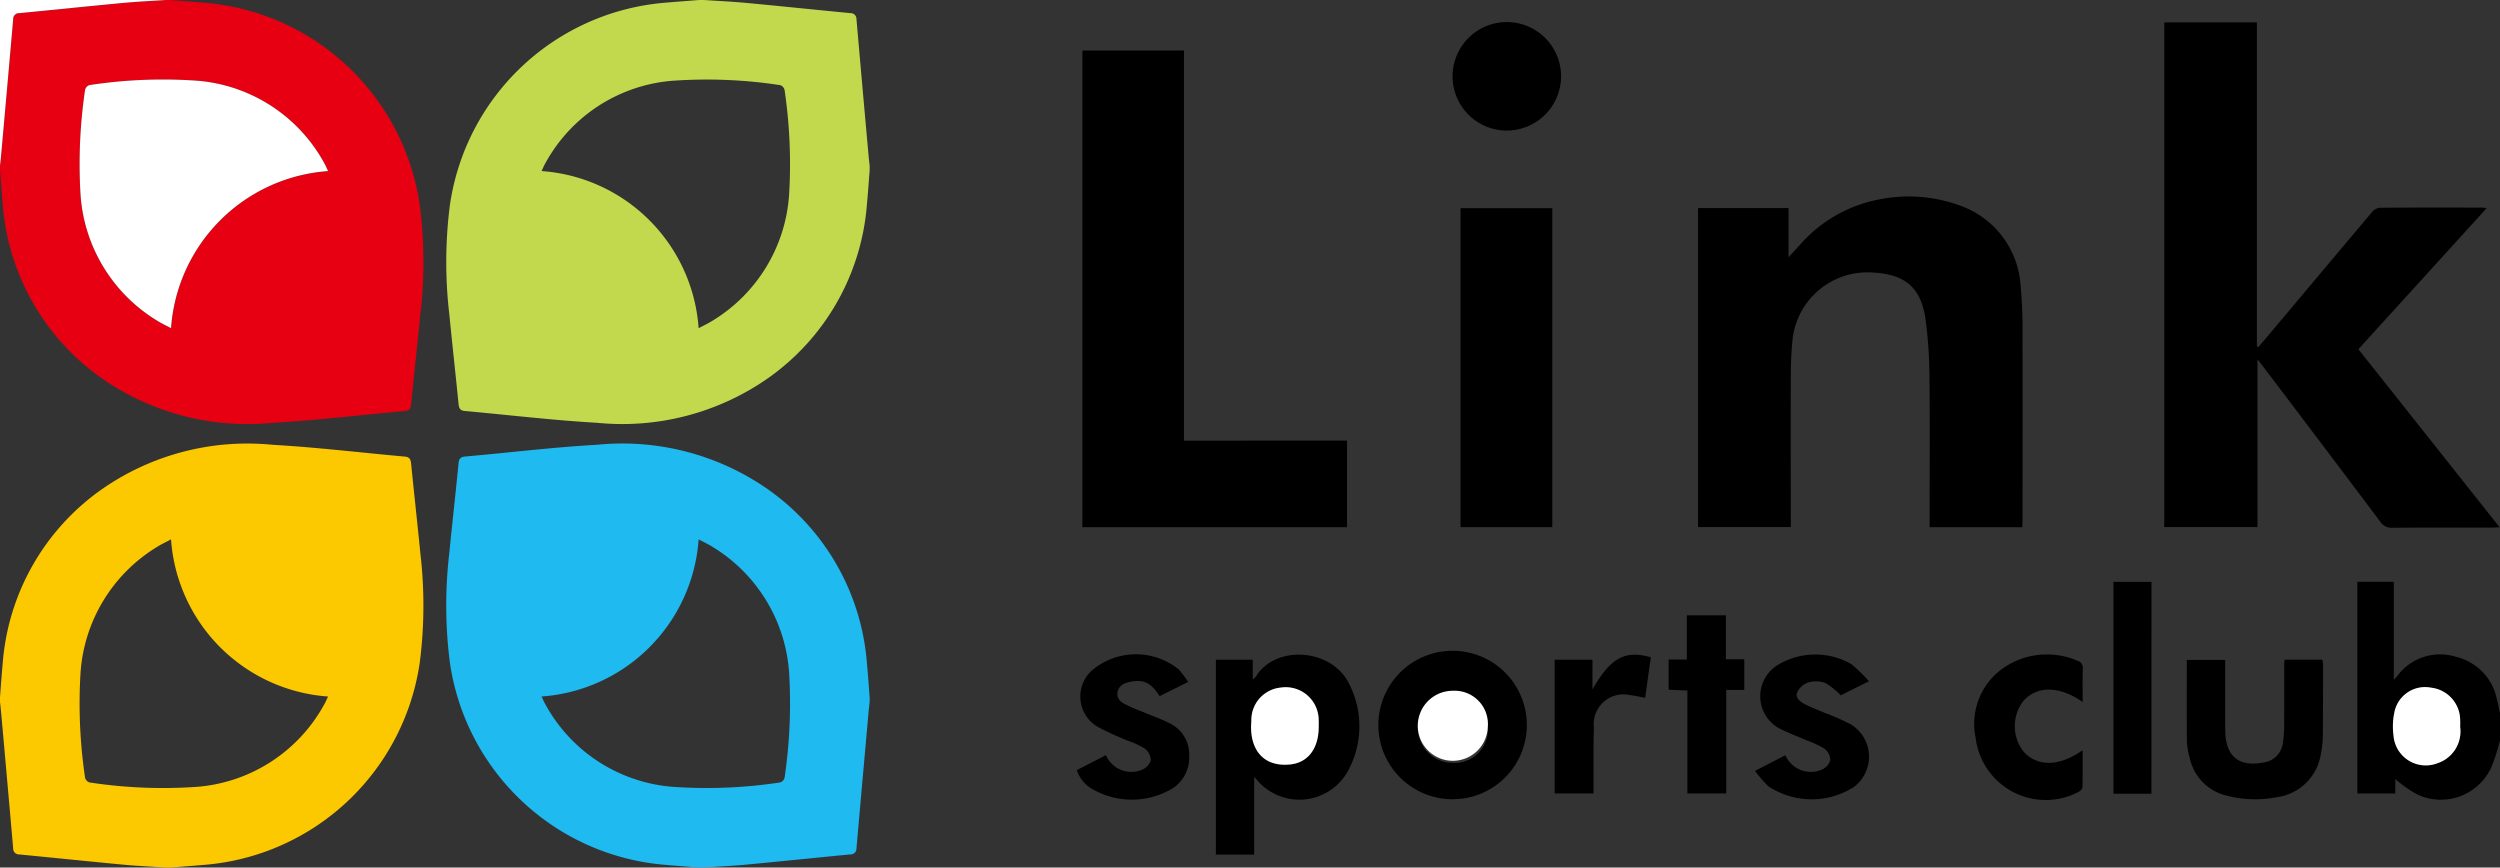 <svg id="logo" xmlns="http://www.w3.org/2000/svg" width="160" height="55.524" viewBox="0 0 160 55.524">
  <rect x="0" y="0" width="160" height="55.524" fill="#333333" stroke="none"/>
  <g id="グループ_1" data-name="グループ 1" transform="translate(69.273 1.413)">
    <path id="パス_1" data-name="パス 1" d="M553.976,237.526H559.9v20.73l.1.045c.383-.452.767-.9,1.148-1.357q3.047-3.63,6.1-7.256a.8.8,0,0,1,.5-.3c2.207-.019,4.415-.012,6.622-.01a1.7,1.7,0,0,1,.226.047l-8.2,9.017,9.039,11.394c-.24.011-.385.023-.529.023-2.117,0-4.234-.008-6.351.009a.817.817,0,0,1-.746-.372q-3.746-4.985-7.514-9.952c-.091-.12-.185-.238-.356-.457v10.739h-5.965Z" transform="translate(-484.733 -237.505)"/>
    <path id="パス_2" data-name="パス 2" d="M501.145,283.958v-.61c0-3.024.023-6.049-.011-9.073a28.74,28.74,0,0,0-.25-3.613c-.28-2.022-1.29-2.884-3.336-3a4.822,4.822,0,0,0-5.189,4.427c-.079.81-.1,1.629-.1,2.444-.011,2.964,0,5.928,0,8.891v.526h-5.936V263.532h5.793v3.151c.307-.334.524-.576.745-.812a8.922,8.922,0,0,1,5.107-2.9,9.544,9.544,0,0,1,5.262.455,5.826,5.826,0,0,1,3.743,5.139,28.083,28.083,0,0,1,.116,2.853c.012,4.038.006,8.075,0,12.112,0,.133-.011.266-.019.429Z" transform="translate(-446.922 -251.63)"/>
    <path id="パス_3" data-name="パス 3" d="M413.958,266.565v5.544H397.022V241.6h6.5v24.969Z" transform="translate(-397.022 -239.78)"/>
    <path id="パス_4" data-name="パス 4" d="M451.881,284.89V264.476h5.872V284.89Z" transform="translate(-427.679 -252.566)"/>
    <path id="パス_5" data-name="パス 5" d="M454.117,244.422a3.472,3.472,0,1,1,3.511-3.5A3.481,3.481,0,0,1,454.117,244.422Z" transform="translate(-426.992 -237.479)"/>
  </g>
  <g id="グループ_2" data-name="グループ 2">
    <path id="パス_6" data-name="パス 6" d="M250.891,234.276c.736.058,1.473.111,2.209.176a15.168,15.168,0,0,1,13.771,12.985,28.774,28.774,0,0,1,.027,7.009c-.185,1.894-.4,3.786-.585,5.68-.028.285-.1.429-.417.457-2.814.248-5.622.593-8.441.753a16.276,16.276,0,0,1-10.92-2.834,15,15,0,0,1-6.359-11.13c-.07-.735-.118-1.471-.176-2.207v-.272c.021-.194.046-.387.063-.581q.392-4.4.781-8.8a.371.371,0,0,1,.39-.393c2.24-.216,4.479-.45,6.72-.66.886-.083,1.776-.122,2.665-.181ZM261,245.225c-.092-.193-.153-.345-.234-.484a10.193,10.193,0,0,0-8.129-5.294,31.138,31.138,0,0,0-6.913.279.436.436,0,0,0-.277.305,32.42,32.42,0,0,0-.289,6.732,10.238,10.238,0,0,0,4.869,8.02c.284.183.6.325.921.5A10.843,10.843,0,0,1,261,245.225Z" transform="translate(-240 -234.276)" fill="#e70012"/>
    <path id="パス_7" data-name="パス 7" d="M321.215,234.276c.888.059,1.778.1,2.664.181,2.241.21,4.48.444,6.72.66a.371.371,0,0,1,.39.393q.385,4.4.781,8.8c.018.194.042.388.063.581v.272c-.058.736-.107,1.472-.176,2.207A15.005,15.005,0,0,1,325.3,258.5a16.277,16.277,0,0,1-10.92,2.834c-2.819-.16-5.627-.5-8.441-.753-.319-.028-.389-.173-.417-.457-.187-1.894-.4-3.786-.585-5.68a28.794,28.794,0,0,1,.027-7.009,15.169,15.169,0,0,1,13.772-12.985c.735-.064,1.472-.117,2.209-.176Zm-.328,21.006c.326-.176.637-.317.921-.5a10.237,10.237,0,0,0,4.868-8.02,32.387,32.387,0,0,0-.289-6.732.435.435,0,0,0-.277-.305,31.139,31.139,0,0,0-6.913-.279,10.194,10.194,0,0,0-8.129,5.294c-.081.14-.142.292-.234.484A10.843,10.843,0,0,1,320.887,255.282Z" transform="translate(-276.175 -234.276)" fill="#c2d94e"/>
    <path id="パス_8" data-name="パス 8" d="M250.618,325.806c-.888-.059-1.779-.1-2.665-.181-2.241-.21-4.48-.444-6.72-.66a.371.371,0,0,1-.39-.393q-.385-4.4-.781-8.8c-.017-.194-.042-.388-.063-.581v-.272c.058-.736.107-1.472.176-2.207a15,15,0,0,1,6.359-11.129,16.273,16.273,0,0,1,10.92-2.834c2.819.16,5.627.5,8.441.753.319.028.389.172.417.457.187,1.894.4,3.786.585,5.68a28.774,28.774,0,0,1-.027,7.009A15.168,15.168,0,0,1,253.1,325.63c-.736.064-1.473.117-2.209.176Zm.327-21.006c-.325.176-.637.317-.921.5a10.238,10.238,0,0,0-4.869,8.02,32.42,32.42,0,0,0,.289,6.732.436.436,0,0,0,.277.305,31.114,31.114,0,0,0,6.913.279,10.194,10.194,0,0,0,8.129-5.294c.081-.14.142-.292.234-.484A10.843,10.843,0,0,1,250.946,304.8Z" transform="translate(-240 -270.281)" fill="#fcc900"/>
    <path id="パス_9" data-name="パス 9" d="M320.943,325.806c-.737-.058-1.474-.111-2.209-.176a15.168,15.168,0,0,1-13.772-12.985,28.794,28.794,0,0,1-.027-7.009c.185-1.894.4-3.786.585-5.68.028-.285.1-.429.417-.457,2.814-.248,5.622-.593,8.441-.753a16.275,16.275,0,0,1,10.92,2.834,15,15,0,0,1,6.359,11.129c.07.735.118,1.471.176,2.207v.272c-.021.194-.045.387-.063.581q-.392,4.4-.781,8.8a.371.371,0,0,1-.39.393c-2.241.216-4.479.45-6.72.66-.886.083-1.776.122-2.664.181Zm-10.108-10.949c.093.193.154.345.234.484a10.194,10.194,0,0,0,8.129,5.294,31.114,31.114,0,0,0,6.913-.279.435.435,0,0,0,.277-.305,32.387,32.387,0,0,0,.289-6.732,10.237,10.237,0,0,0-4.868-8.02c-.285-.183-.6-.325-.921-.5A10.843,10.843,0,0,1,310.835,314.857Z" transform="translate(-276.175 -270.281)" fill="#1ebaf0"/>
    <path id="パス_10" data-name="パス 10" d="M250.618,234.276c-.888.059-1.779.1-2.665.181-2.241.21-4.48.444-6.72.66a.371.371,0,0,0-.39.393q-.385,4.4-.781,8.8c-.017.194-.042.388-.063.581V234.276Z" transform="translate(-240 -234.276)" fill="#fff"/>
    <path id="パス_11" data-name="パス 11" d="M267.426,251.646A10.843,10.843,0,0,0,257.374,261.7c-.325-.176-.637-.317-.921-.5a10.238,10.238,0,0,1-4.869-8.02,32.42,32.42,0,0,1,.289-6.732.436.436,0,0,1,.277-.305,31.138,31.138,0,0,1,6.913-.279,10.194,10.194,0,0,1,8.129,5.294C267.273,251.3,267.334,251.454,267.426,251.646Z" transform="translate(-246.428 -240.697)" fill="#fff"/>
  </g>
  <g id="グループ_3" data-name="グループ 3" transform="translate(68.928 37.236)">
    <path id="パス_12" data-name="パス 12" d="M591.107,328.817a12.49,12.49,0,0,1-.545,1.711,3.558,3.558,0,0,1-4.7,1.786,7.394,7.394,0,0,1-1.458-1.019v.93h-2.425V318.679h2.333v6.275c.109-.121.169-.18.22-.246a3.4,3.4,0,0,1,3.765-1.226,3.506,3.506,0,0,1,2.625,2.778c.074.275.126.555.188.833Zm-2.549-.85c0-.136.01-.272,0-.407a2.1,2.1,0,0,0-1.861-2.105,2,2,0,0,0-2.356,1.616,4.274,4.274,0,0,0-.049,1.432,2.068,2.068,0,0,0,2.8,1.792A2.143,2.143,0,0,0,588.558,327.966Z" transform="translate(-500.035 -318.679)"/>
    <path id="パス_13" data-name="パス 13" d="M416.387,329.571h2.36v1.273a1.347,1.347,0,0,0,.195-.185c1.249-2.068,4.924-1.848,6.019.546a5.962,5.962,0,0,1-.045,5.342,3.55,3.55,0,0,1-5.97.633.721.721,0,0,0-.109-.086v4.949h-2.449Zm6.581,4.269c0-.12.008-.242,0-.362a2.113,2.113,0,0,0-2.437-2.123,2.082,2.082,0,0,0-1.871,2.141c-.15,1.622.6,2.96,2.477,2.778C422.278,336.162,422.975,335.255,422.968,333.84Z" transform="translate(-407.499 -324.585)"/>
    <path id="パス_14" data-name="パス 14" d="M444.664,338.524a4.751,4.751,0,1,1,.641-.047C445.066,338.5,444.824,338.513,444.664,338.524Zm2.227-4.629a2.24,2.24,0,1,0-2.238,2.3A2.13,2.13,0,0,0,446.891,333.9Z" transform="translate(-420.6 -324.607)"/>
    <path id="パス_15" data-name="パス 15" d="M563.5,329.97h2.407a1.922,1.922,0,0,1,.046.3c0,1.527,0,3.055-.013,4.582a6.02,6.02,0,0,1-.131,1.168,3.284,3.284,0,0,1-2.861,2.76,7.2,7.2,0,0,1-3.189-.113,3.157,3.157,0,0,1-2.34-2.408,4.477,4.477,0,0,1-.177-1.071c-.019-1.722-.008-3.444-.008-5.2h2.456c0,.169,0,.342,0,.516q0,1.814,0,3.629c0,.166,0,.333.006.5.061,1.55.888,2.207,2.421,1.925a1.438,1.438,0,0,0,1.268-1.29,7.053,7.053,0,0,0,.079-1.083c.01-1.346,0-2.692.007-4.037A1.157,1.157,0,0,1,563.5,329.97Z" transform="translate(-486.206 -324.989)"/>
    <path id="パス_16" data-name="パス 16" d="M403.355,330.953l-1.823.909c-.565-.87-1.044-1.094-1.92-.907-.378.08-.7.241-.776.656-.073.4.2.628.5.78.428.218.884.383,1.328.57.486.2.988.377,1.457.615a2.216,2.216,0,0,1,1.3,2.114,2.354,2.354,0,0,1-1.36,2.241,5.055,5.055,0,0,1-4.747-.069,2.138,2.138,0,0,1-1.081-1.265l1.855-.958a1.767,1.767,0,0,0,2.336.923.938.938,0,0,0,.537-.584.99.99,0,0,0-.361-.743,5.051,5.051,0,0,0-1.055-.5,20.342,20.342,0,0,1-1.893-.857,2.251,2.251,0,0,1-.5-3.622,4.35,4.35,0,0,1,5.6-.1A7.4,7.4,0,0,1,403.355,330.953Z" transform="translate(-396.24 -324.547)"/>
    <path id="パス_17" data-name="パス 17" d="M501.89,330.924l-1.805.9a4.52,4.52,0,0,0-.991-.795,1.771,1.771,0,0,0-1.1-.025,1.228,1.228,0,0,0-.688.618c-.148.336.162.6.445.748.44.229.909.4,1.365.6a13.386,13.386,0,0,1,1.61.711,2.42,2.42,0,0,1,.189,4.018,5.026,5.026,0,0,1-5.462-.054,7.793,7.793,0,0,1-.852-.986l1.942-1a1.777,1.777,0,0,0,2.322.924.974.974,0,0,0,.554-.611.955.955,0,0,0-.375-.733,5.992,5.992,0,0,0-1.142-.532c-.539-.236-1.088-.449-1.617-.7a2.346,2.346,0,0,1-.21-4.137,4.643,4.643,0,0,1,4.692-.044A9.988,9.988,0,0,1,501.89,330.924Z" transform="translate(-451.207 -324.559)"/>
    <path id="パス_18" data-name="パス 18" d="M533.387,332.266c-1.5-1.053-2.94-1.048-3.809-.049a2.641,2.641,0,0,0,.034,3.231c.878.972,2.3.954,3.772-.1,0,.83.011,1.609-.013,2.387,0,.1-.161.242-.279.3a4.518,4.518,0,0,1-6.554-3.478,4.353,4.353,0,0,1,2.007-4.622,4.926,4.926,0,0,1,4.487-.32.482.482,0,0,1,.363.537C533.372,330.828,533.387,331.507,533.387,332.266Z" transform="translate(-469.024 -324.572)"/>
    <path id="パス_19" data-name="パス 19" d="M549.029,332.244H546.6V318.683h2.431Z" transform="translate(-480.265 -318.681)"/>
    <path id="パス_20" data-name="パス 20" d="M485.732,323.545v2.809h1.177v1.964h-1.154v6.624h-2.487v-6.585l-1.2-.054v-1.93h1.163v-2.828Z" transform="translate(-444.204 -321.398)"/>
    <path id="パス_21" data-name="パス 21" d="M465.534,329.578h2.42v1.9c1.157-2.022,2.077-2.53,3.734-2.056l-.362,2.595c-.35-.064-.654-.144-.963-.171a1.9,1.9,0,0,0-2.32,2.051c-.035,1.224-.016,2.449-.021,3.674,0,.178,0,.357,0,.564h-2.489Z" transform="translate(-434.964 -324.592)"/>
    <path id="パス_22" data-name="パス 22" d="M591.441,336.535a2.143,2.143,0,0,1-1.467,2.327,2.068,2.068,0,0,1-2.8-1.792,4.271,4.271,0,0,1,.049-1.432,2,2,0,0,1,2.356-1.616,2.1,2.1,0,0,1,1.861,2.105C591.451,336.263,591.441,336.4,591.441,336.535Z" transform="translate(-502.918 -327.247)" fill="#fff"/>
    <path id="パス_23" data-name="パス 23" d="M425.822,336.5c.007,1.415-.69,2.322-1.832,2.434-1.873.183-2.627-1.156-2.477-2.778a2.082,2.082,0,0,1,1.871-2.141,2.113,2.113,0,0,1,2.437,2.123C425.83,336.258,425.822,336.379,425.822,336.5Z" transform="translate(-410.353 -327.245)" fill="#fff"/>
    <path id="パス_24" data-name="パス 24" d="M450.162,336.8a2.241,2.241,0,1,1-2.224-2.316A2.13,2.13,0,0,1,450.162,336.8Z" transform="translate(-423.871 -327.511)" fill="#fff"/>
  </g>
</svg>
